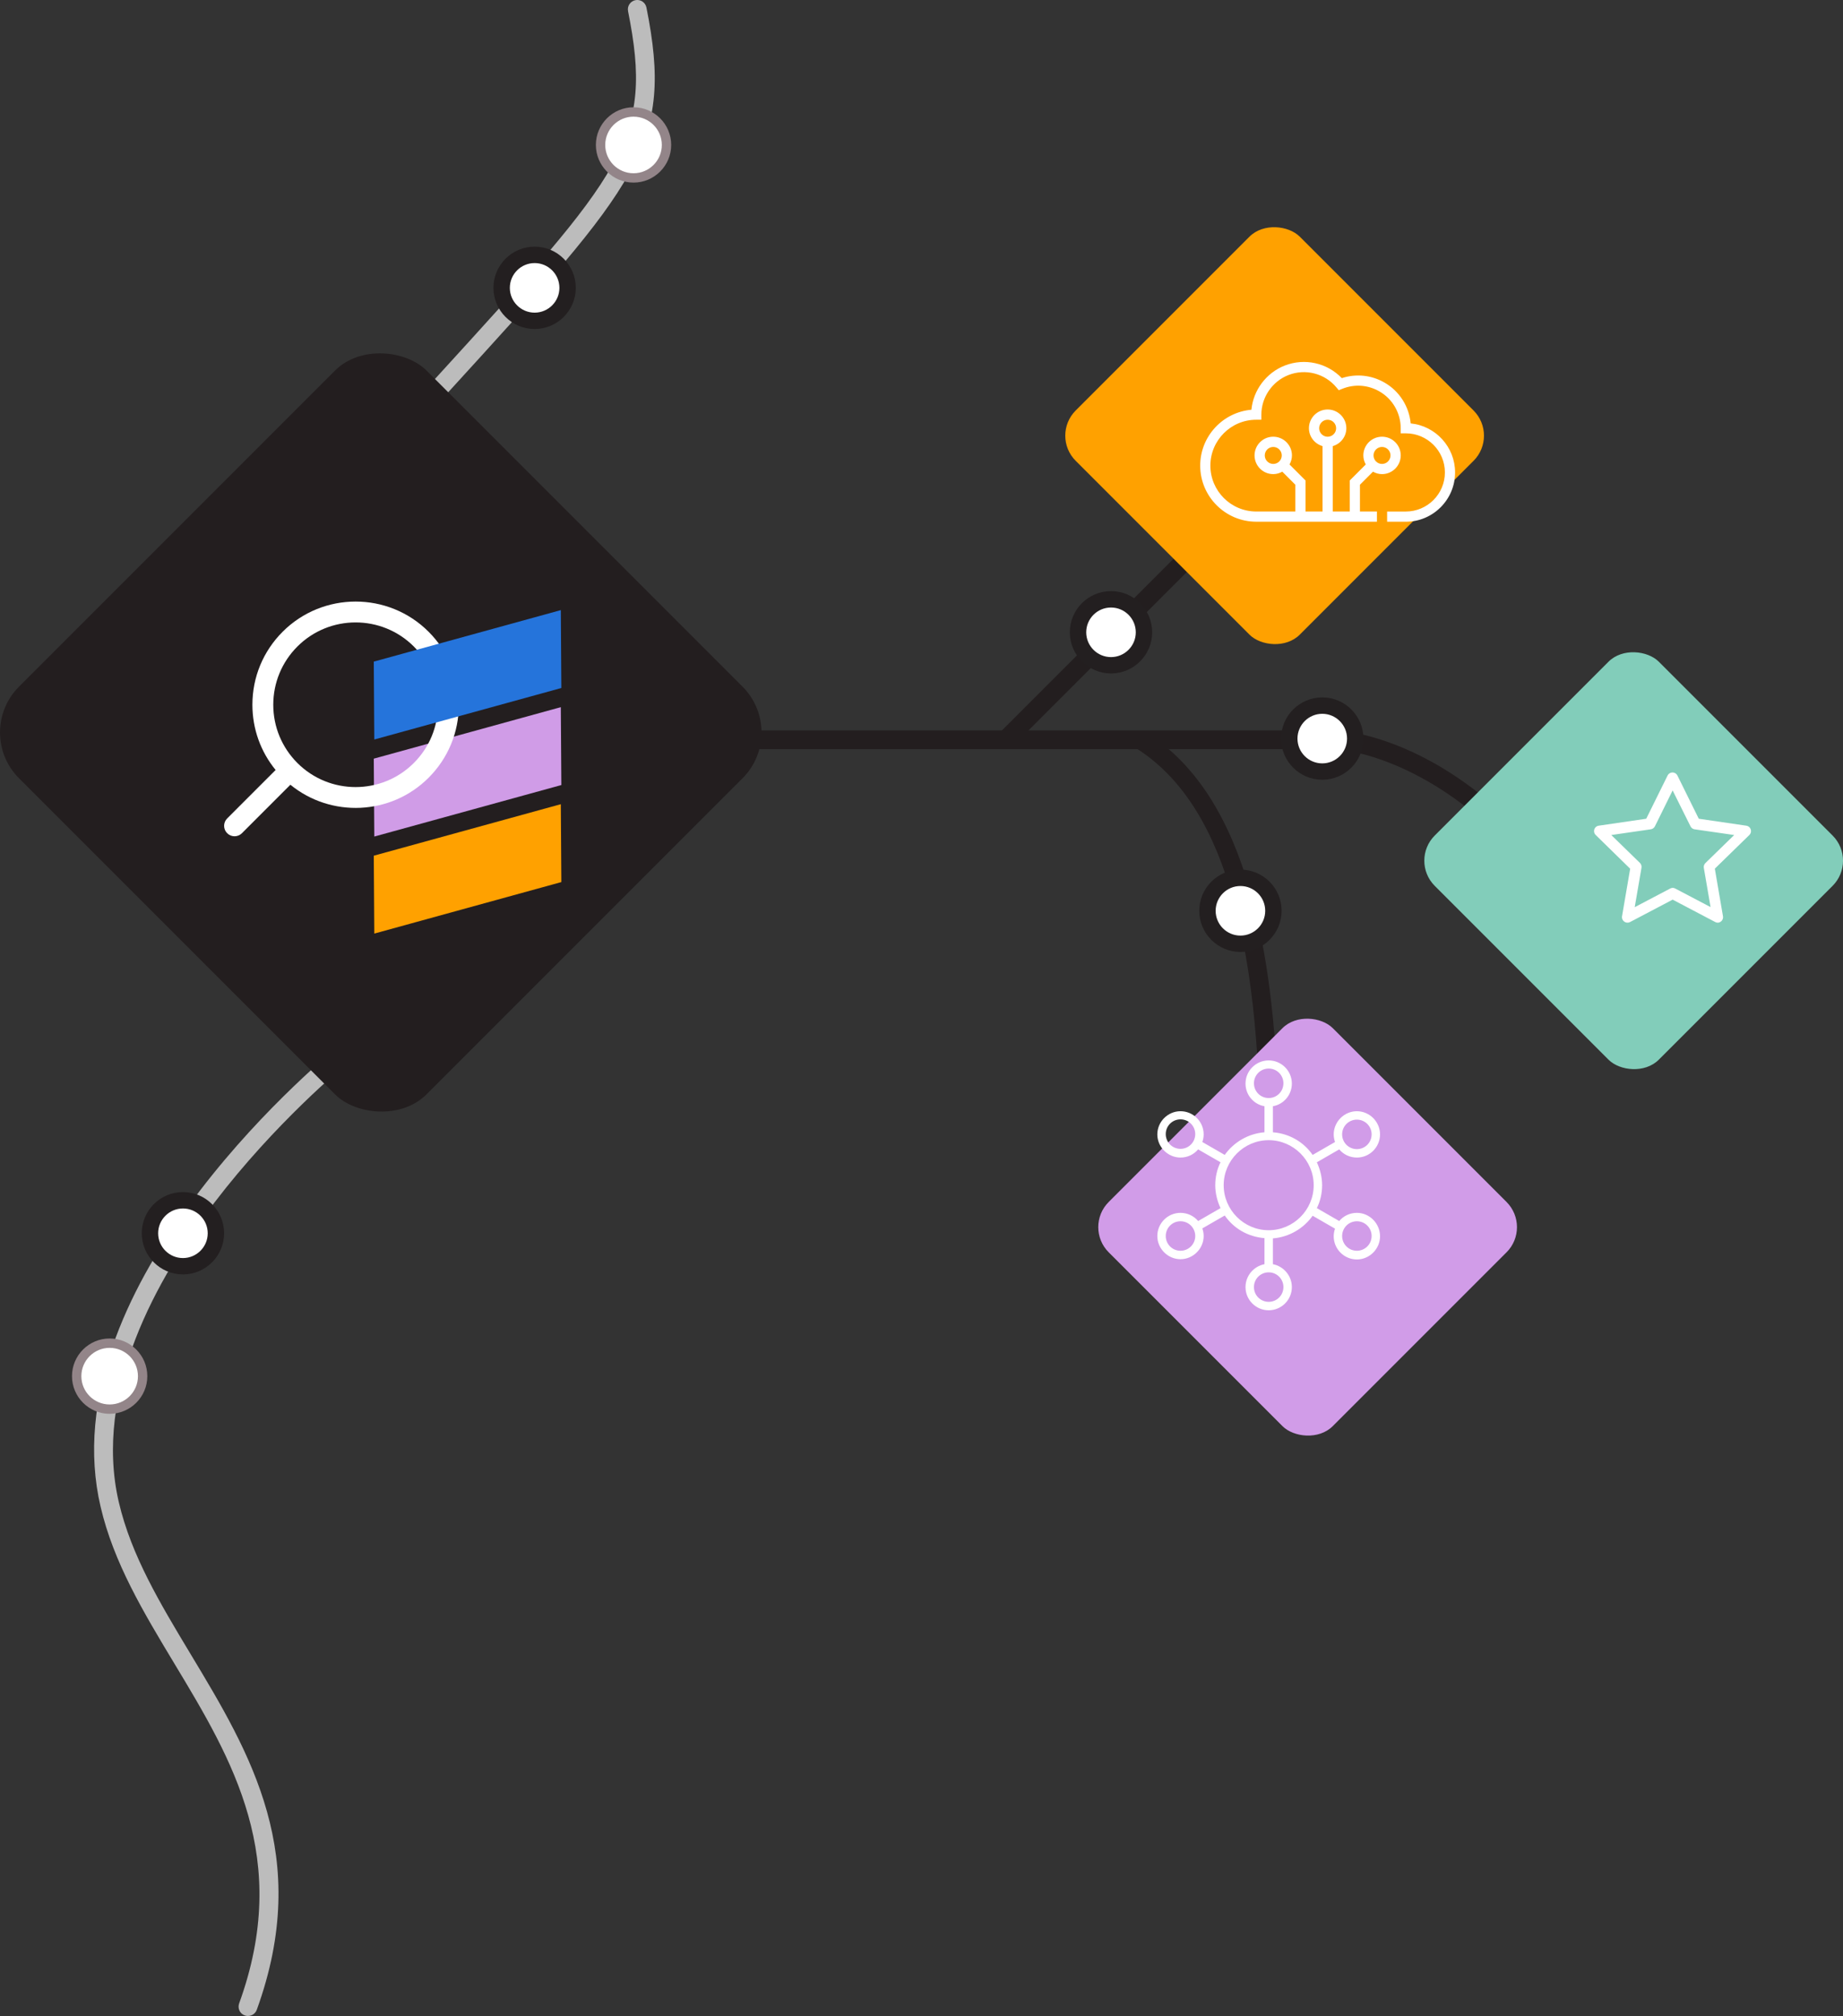 <?xml version="1.0" encoding="UTF-8"?>
<svg xmlns="http://www.w3.org/2000/svg" id="Layer_1" data-name="Layer 1" viewBox="0 0 787.43 861.13">
  <rect x="0" y="0" width="787.43" height="861.13" fill="#333333" stroke="none"/>
  <defs>
    <style>
      .cls-1 {
        fill: #fff;
      }

      .cls-2, .cls-3 {
        fill: #ffa100;
      }

      .cls-4 {
        fill: #2574db;
      }

      .cls-4, .cls-3, .cls-5 {
        fill-rule: evenodd;
      }

      .cls-6 {
        fill: #82cdba;
      }

      .cls-7 {
        fill: #938589;
      }

      .cls-8 {
        fill: #d19ce8;
      }

      .cls-9 {
        fill: #bcbcbc;
      }

      .cls-10 {
        fill: #231e1f;
      }

      .cls-5 {
        fill: #d09ce7;
      }

      .cls-11 {
        fill: #231f20;
      }
    </style>
  </defs>
  <path class="cls-9" d="m105.93,861.13c-.45,0-.91-.08-1.36-.24-2.08-.75-3.15-3.05-2.4-5.12,22.47-61.92-2.96-104.16-27.56-145-13.4-22.25-26.06-43.27-31.65-67.25-5.21-22.33-3.02-46.64,6.5-72.24,7.53-20.26,19.66-41.38,36.04-62.79,27.77-36.29,58.72-61.27,59.03-61.52l.31-.25,34.52-17.95c-5.79-5.74-16.85-17.49-28.24-33.83-15.01-21.52-33.34-55.31-35.38-94.06-2.05-38.76,12.23-75.3,42.43-108.61,9.99-11.02,19.37-21.3,27.65-30.37,81.01-88.73,93.47-102.37,82.52-157.12-.43-2.17.97-4.27,3.14-4.71,2.17-.43,4.27.97,4.71,3.14,11.74,58.72-2.94,74.81-84.45,164.08-8.28,9.06-17.66,19.34-27.64,30.34-28.7,31.66-42.28,66.23-40.37,102.76,3.7,70.65,64.5,125.8,65.11,126.35l4.32,3.86-43.9,22.83c-3.21,2.63-31.74,26.36-57.48,60.03-24.79,32.42-52.02,80.98-41.01,128.22,5.31,22.75,17.65,43.24,30.71,64.94,25.56,42.45,52,86.35,28.23,151.86-.59,1.63-2.12,2.64-3.76,2.64Z"></path>
  <g>
    <circle class="cls-1" cx="270.68" cy="61.91" r="14.09"></circle>
    <path class="cls-7" d="m270.68,78c-8.87,0-16.09-7.22-16.09-16.09s7.22-16.09,16.09-16.09,16.09,7.22,16.09,16.09-7.22,16.09-16.09,16.09Zm0-28.17c-6.67,0-12.09,5.42-12.09,12.09s5.42,12.09,12.09,12.09,12.09-5.42,12.09-12.09-5.42-12.09-12.09-12.09Z"></path>
  </g>
  <g>
    <circle class="cls-1" cx="228.42" cy="122.96" r="14.09"></circle>
    <path class="cls-11" d="m228.42,140.54c-9.7,0-17.59-7.89-17.59-17.59s7.89-17.59,17.59-17.59,17.59,7.89,17.59,17.59-7.89,17.59-17.59,17.59Zm0-28.17c-5.84,0-10.59,4.75-10.59,10.59s4.75,10.59,10.59,10.59,10.59-4.75,10.59-10.59-4.75-10.59-10.59-10.59Z"></path>
  </g>
  <g>
    <circle class="cls-1" cx="78.16" cy="526.78" r="14.09"></circle>
    <path class="cls-11" d="m78.16,544.37c-9.7,0-17.59-7.89-17.59-17.59s7.89-17.59,17.59-17.59,17.59,7.89,17.59,17.59-7.89,17.59-17.59,17.59Zm0-28.17c-5.84,0-10.59,4.75-10.59,10.59s4.75,10.59,10.59,10.59,10.59-4.75,10.59-10.59-4.75-10.59-10.59-10.59Z"></path>
  </g>
  <g>
    <circle class="cls-1" cx="46.85" cy="587.83" r="14.09"></circle>
    <path class="cls-7" d="m46.85,603.91c-8.87,0-16.09-7.22-16.09-16.09s7.22-16.09,16.09-16.09,16.09,7.22,16.09,16.09-7.22,16.09-16.09,16.09Zm0-28.17c-6.67,0-12.09,5.42-12.09,12.09s5.42,12.09,12.09,12.09,12.09-5.42,12.09-12.09-5.42-12.09-12.09-12.09Z"></path>
  </g>
  <rect class="cls-10" x="39.55" y="189.74" width="246.26" height="246.26" rx="27.65" ry="27.65" transform="translate(-173.58 206.67) rotate(-45)"></rect>
  <polygon id="Rectangle-Copy-3" class="cls-5" points="159.7 324.06 239.61 302.06 239.84 335.33 159.92 357.33 159.7 324.06"></polygon>
  <path class="cls-1" d="m124.07,335.2c17.3,14.13,42.92,13.14,59.05-2.99,8.33-8.33,12.92-19.4,12.92-31.18s-4.59-22.85-12.92-31.18c-17.19-17.19-45.16-17.19-62.36,0-8.33,8.33-12.92,19.4-12.92,31.18,0,10.28,3.5,20.02,9.92,27.87l-20.71,20.71c-.87.87-1.3,2.01-1.3,3.15s.44,2.28,1.31,3.15c1.74,1.74,4.56,1.74,6.3,0l20.71-20.71Zm2.99-9.29c-6.64-6.65-10.3-15.48-10.3-24.87s3.66-18.23,10.3-24.88c13.72-13.72,36.04-13.72,49.75,0,6.64,6.65,10.3,15.48,10.3,24.88s-3.66,18.23-10.3,24.87c-13.72,13.72-36.04,13.72-49.75,0Z"></path>
  <polygon id="Rectangle-Copy-3-2" data-name="Rectangle-Copy-3" class="cls-3" points="159.7 365.51 239.61 343.51 239.84 376.78 159.92 398.78 159.7 365.51"></polygon>
  <polygon id="Rectangle-Copy-3-3" data-name="Rectangle-Copy-3" class="cls-4" points="159.7 282.61 239.61 260.61 239.84 293.88 159.92 315.88 159.7 282.61"></polygon>
  <path class="cls-10" d="m641.94,358.48c-36.26-36.26-69.91-38.41-71.34-38.48h-311.92v-8h312.12c1.51.05,37.52,1.54,76.8,40.82l-5.66,5.66Z"></path>
  <rect class="cls-10" x="408.74" y="261.13" width="143.88" height="8" transform="translate(-46.7 417.5) rotate(-45)"></rect>
  <path class="cls-10" d="m546.5,494.43h-8c0-96.64-16.98-152.26-53.42-175.04l4.24-6.78c39.01,24.38,57.18,82.16,57.18,181.83Z"></path>
  <g>
    <circle class="cls-1" cx="474.68" cy="270.09" r="14.09"></circle>
    <path class="cls-11" d="m474.68,287.67c-9.7,0-17.59-7.89-17.59-17.59s7.89-17.59,17.59-17.59,17.59,7.89,17.59,17.59-7.89,17.59-17.59,17.59Zm0-28.17c-5.84,0-10.59,4.75-10.59,10.59s4.75,10.59,10.59,10.59,10.59-4.75,10.59-10.59-4.75-10.59-10.59-10.59Z"></path>
  </g>
  <g>
    <circle class="cls-1" cx="529.98" cy="389.04" r="14.09"></circle>
    <path class="cls-11" d="m529.98,406.63c-9.7,0-17.59-7.89-17.59-17.59s7.89-17.59,17.59-17.59,17.59,7.89,17.59,17.59-7.89,17.59-17.59,17.59Zm0-28.17c-5.84,0-10.59,4.75-10.59,10.59s4.75,10.59,10.59,10.59,10.59-4.75,10.59-10.59-4.75-10.59-10.59-10.59Z"></path>
  </g>
  <g>
    <circle class="cls-1" cx="564.94" cy="315.48" r="14.09"></circle>
    <path class="cls-11" d="m564.94,333.07c-9.7,0-17.59-7.89-17.59-17.59s7.89-17.59,17.59-17.59,17.59,7.89,17.59,17.59-7.89,17.59-17.59,17.59Zm0-28.17c-5.84,0-10.59,4.75-10.59,10.59s4.75,10.59,10.59,10.59,10.59-4.75,10.59-10.59-4.75-10.59-10.59-10.59Z"></path>
  </g>
  <rect class="cls-2" x="476.89" y="118.39" width="135.4" height="135.4" rx="15.2" ry="15.2" transform="translate(27.92 439.59) rotate(-45)"></rect>
  <rect class="cls-6" x="630.29" y="299.95" width="135.4" height="135.4" rx="15.2" ry="15.2" transform="translate(-55.53 601.23) rotate(-45)"></rect>
  <rect class="cls-8" x="490.98" y="456.48" width="135.4" height="135.4" rx="15.2" ry="15.2" transform="translate(-207.01 548.57) rotate(-45)"></rect>
  <path class="cls-1" d="m733.96,394.13c-.38,0-.75-.09-1.09-.27l-18.22-9.58-18.22,9.58c-.79.41-1.75.34-2.47-.19-.72-.52-1.09-1.4-.94-2.28l3.48-20.31-14.67-14.36c-.95-.86-1.03-2.33-.17-3.29.36-.4.85-.66,1.39-.74l20.31-2.97,9.13-18.47c.58-1.16,1.99-1.62,3.15-1.04.45.23.81.59,1.04,1.04l9.13,18.47,20.31,2.97c1.27.18,2.16,1.35,1.99,2.62-.07.52-.32,1-.69,1.36l-14.75,14.38,3.48,20.31c.23,1.28-.63,2.51-1.91,2.73-.09.02-.18.03-.27.03Zm-19.31-14.88c.38,0,.76.1,1.09.28l15.11,7.94-2.89-16.8c-.11-.77.17-1.55.75-2.08l12.23-11.91-16.92-2.44c-.76-.11-1.41-.59-1.75-1.28l-7.63-15.33-7.56,15.31c-.34.71-1.03,1.2-1.81,1.3l-16.84,2.44,12.23,11.91c.55.54.8,1.32.67,2.08l-2.89,16.83,15.11-7.94c.33-.19.71-.3,1.09-.31Z"></path>
  <path class="cls-1" d="m579.73,518.07c-3.04,0-5.74,1.35-7.54,3.49l-9.56-5.51c1.46-2.92,2.25-6.3,2.25-9.79s-.9-6.86-2.25-9.79l9.56-5.51c1.8,2.14,4.5,3.49,7.54,3.49,5.51,0,9.9-4.5,9.9-9.9s-4.5-9.9-9.9-9.9-9.9,4.5-9.9,9.9c0,1.12.22,2.25.56,3.26l-9.56,5.51c-3.82-5.51-9.9-9.11-16.98-9.67v-11.13c4.61-.79,8.1-4.84,8.1-9.67,0-5.51-4.5-9.9-9.9-9.9s-9.9,4.39-9.9,9.9c0,4.84,3.49,8.89,8.1,9.67v11.13c-6.97.56-13.16,4.27-16.98,9.67l-9.56-5.51c.34-1.01.56-2.14.56-3.26,0-5.51-4.5-9.9-9.9-9.9s-9.9,4.5-9.9,9.9,4.5,9.9,9.9,9.9c3.04,0,5.74-1.35,7.54-3.49l9.56,5.51c-1.46,2.92-2.25,6.3-2.25,9.79s.9,6.86,2.25,9.79l-9.56,5.51c-1.8-2.14-4.5-3.49-7.54-3.49-5.51,0-9.9,4.5-9.9,9.9s4.5,9.9,9.9,9.9,9.9-4.5,9.9-9.9c0-1.12-.22-2.25-.56-3.26l9.56-5.51c3.82,5.51,9.9,9.11,16.98,9.67v11.13c-4.61.9-8.1,4.95-8.1,9.79,0,5.51,4.5,9.9,9.9,9.9s9.9-4.39,9.9-9.9c0-4.84-3.49-8.89-8.1-9.79v-11.02c6.97-.56,13.16-4.27,16.98-9.67l9.56,5.51c-.34,1.01-.56,2.14-.56,3.26,0,5.51,4.5,9.9,9.9,9.9s9.9-4.5,9.9-9.9-4.39-10.01-9.9-10.01Zm0-39.82c3.49,0,6.3,2.81,6.3,6.3s-2.81,6.3-6.3,6.3-6.3-2.81-6.3-6.3,2.81-6.3,6.3-6.3Zm-75.36,12.48c-3.49,0-6.3-2.81-6.3-6.3s2.81-6.3,6.3-6.3,6.3,2.81,6.3,6.3-2.81,6.3-6.3,6.3Zm0,43.53c-3.49,0-6.3-2.81-6.3-6.3s2.81-6.3,6.3-6.3,6.3,2.81,6.3,6.3-2.81,6.3-6.3,6.3Zm31.38-71.53c0-3.49,2.81-6.3,6.3-6.3s6.3,2.81,6.3,6.3-2.81,6.3-6.3,6.3-6.3-2.81-6.3-6.3Zm12.6,87.05c0,3.49-2.81,6.3-6.3,6.3s-6.3-2.81-6.3-6.3,2.81-6.3,6.3-6.3,6.3,2.81,6.3,6.3Zm-6.3-24.29c-10.57,0-19.23-8.66-19.23-19.23s8.66-19.23,19.23-19.23,19.23,8.66,19.23,19.23-8.66,19.23-19.23,19.23Zm37.68,8.77c-3.49,0-6.3-2.81-6.3-6.3s2.81-6.3,6.3-6.3,6.3,2.81,6.3,6.3-2.81,6.3-6.3,6.3Z"></path>
  <path class="cls-1" d="m602.72,180.85c-.67-7.23-4.82-13.78-11.15-17.41-5.6-3.24-12.18-3.92-18.28-1.92-6.26-6.53-15.86-8.7-24.38-5.37-7.92,3.1-13.44,10.52-14.24,18.87-12.24,1.06-21.88,11.36-21.88,23.87,0,13.21,10.75,23.96,23.96,23.96h51.55v-4.36h-7.26v-11.44l5.57-5.57c1.15.64,2.46,1.04,3.87,1.04,4.4,0,7.99-3.58,7.99-7.99s-3.58-7.99-7.99-7.99-7.99,3.58-7.99,7.99c0,1.41.4,2.71,1.04,3.87l-6.85,6.85v13.24h-7.26v-27.93c3.34-.96,5.81-4,5.81-7.65,0-4.4-3.58-7.99-7.99-7.99s-7.99,3.58-7.99,7.99c0,3.64,2.47,6.69,5.81,7.65v27.93h-7.26v-13.24l-6.85-6.85c.64-1.15,1.04-2.46,1.04-3.87,0-4.4-3.58-7.99-7.99-7.99s-7.99,3.58-7.99,7.99,3.58,7.99,7.99,7.99c1.41,0,2.71-.4,3.87-1.04l5.57,5.57v11.44h-16.7c-10.81,0-19.6-8.79-19.6-19.6s8.79-19.6,19.6-19.6h2.18v-2.18c0-7.4,4.65-14.2,11.57-16.91,7.25-2.83,15.49-.72,20.48,5.26l1.02,1.22,1.47-.59c5.24-2.12,11.04-1.71,15.93,1.12,5.6,3.21,9.07,9.23,9.07,15.71v2.18h2.18c9.21,0,16.7,7.49,16.7,16.7s-7.49,16.7-16.7,16.7h-7.99v4.36h7.99c11.61,0,21.05-9.45,21.05-21.05,0-10.91-8.34-19.9-18.97-20.95h0Zm-12.25,10.06c2,0,3.63,1.63,3.63,3.63s-1.63,3.63-3.63,3.63-3.63-1.63-3.63-3.63,1.63-3.63,3.63-3.63Zm-26.86-7.99c0-2,1.63-3.63,3.63-3.63s3.63,1.63,3.63,3.63-1.63,3.63-3.63,3.63-3.63-1.63-3.63-3.63Zm-23.23,11.62c0-2,1.63-3.63,3.63-3.63s3.63,1.63,3.63,3.63-1.63,3.63-3.63,3.63-3.63-1.63-3.63-3.63Z"></path>
</svg>
